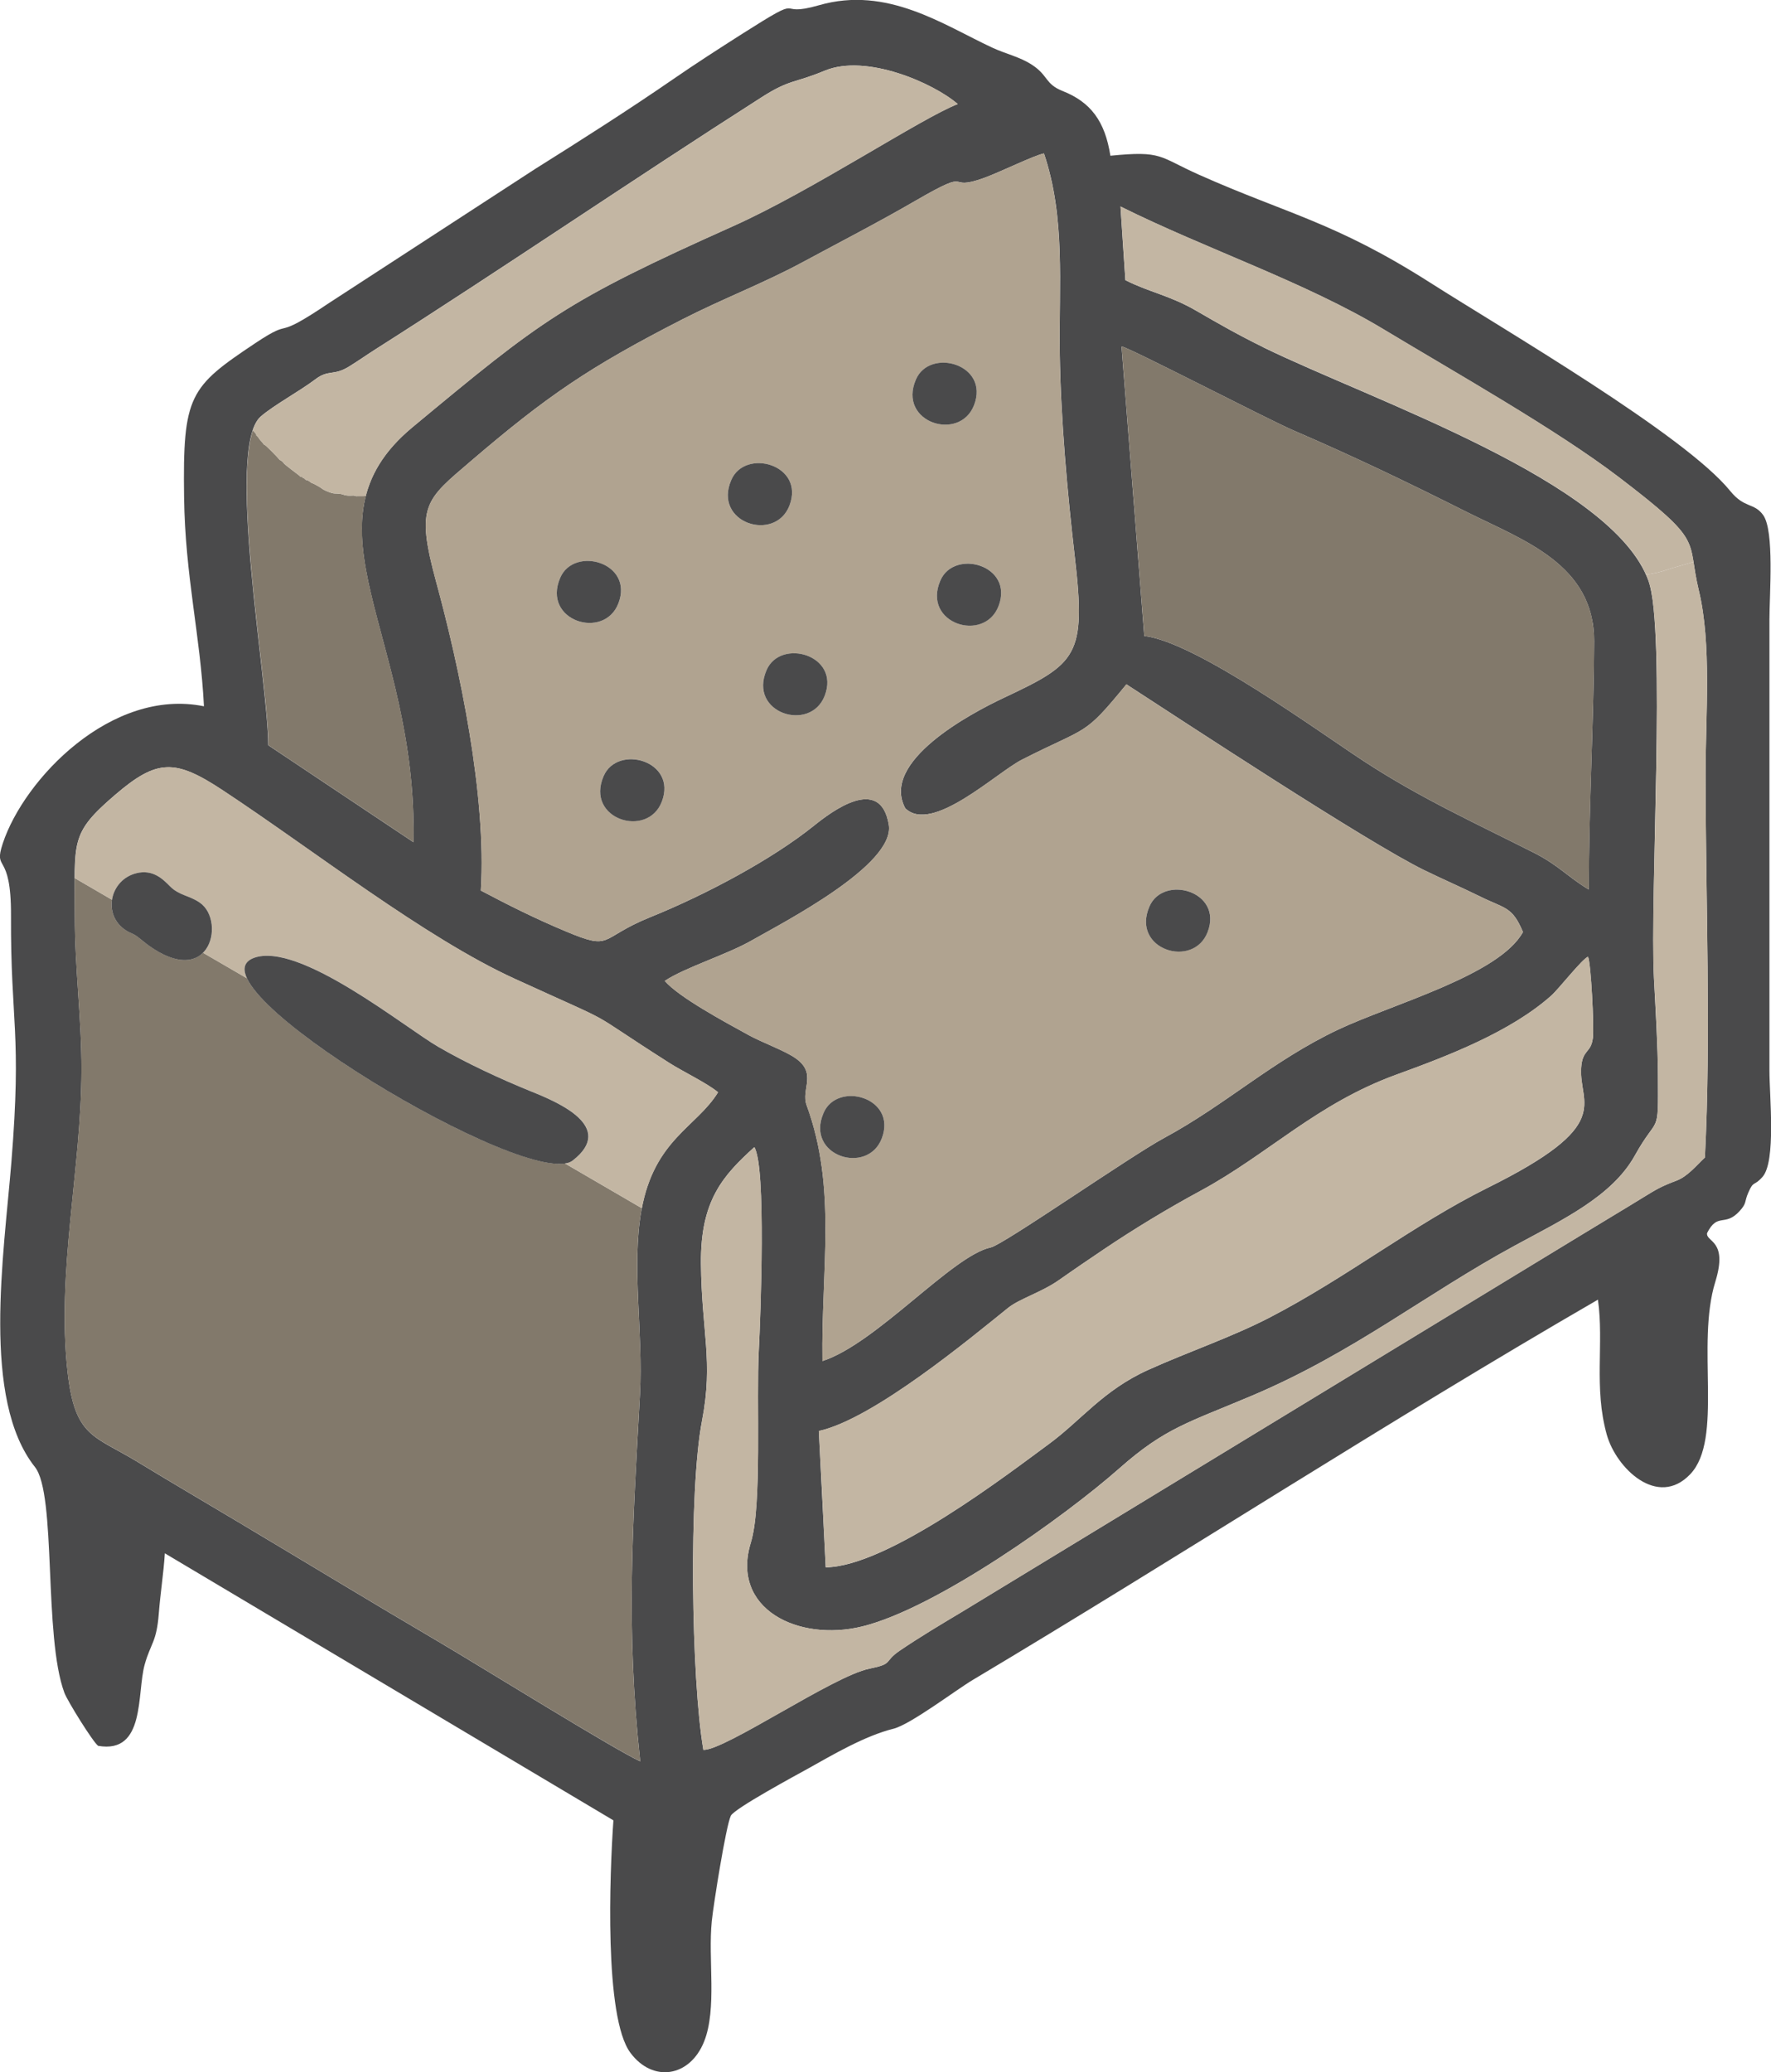 <?xml version="1.0" encoding="UTF-8"?> <!-- Creator: CorelDRAW 2021.5 --> <svg xmlns="http://www.w3.org/2000/svg" xmlns:xlink="http://www.w3.org/1999/xlink" xmlns:xodm="http://www.corel.com/coreldraw/odm/2003" xml:space="preserve" width="55.218mm" height="64.591mm" style="shape-rendering:geometricPrecision; text-rendering:geometricPrecision; image-rendering:optimizeQuality; fill-rule:evenodd; clip-rule:evenodd" viewBox="0 0 315.77 369.37"> <defs> <style type="text/css"> <![CDATA[ .fil4 {fill:none} .fil0 {fill:#4A4A4B} .fil2 {fill:#82796B} .fil1 {fill:#B0A390} .fil3 {fill:#C3B6A3} ]]> </style> </defs> <g id="Слой_x0020_1">  <path class="fil0" d="M146.01 255.07c9.71,-2.13 27.13,-16.63 33.72,-21.93 2.04,-1.64 5.97,-2.78 9.07,-4.96 2.68,-1.89 5.25,-3.63 8.04,-5.51 5.38,-3.62 11.36,-7.25 17.2,-10.4 12.12,-6.56 20.69,-15.54 34.95,-20.72 9.13,-3.32 20.28,-7.58 27.58,-14.06 1.35,-1.2 5.51,-6.54 6.57,-6.95 0.54,1.22 1.1,12.4 0.87,14.44 -0.32,2.82 -1.88,1.97 -2.09,5.41 -0.4,6.55 6.07,10.07 -16.64,21.32 -13.23,6.56 -25.16,16.02 -38.87,23.12 -6.8,3.52 -14.5,6.11 -21.66,9.34 -8.06,3.63 -12.01,9.03 -17.74,13.23 -6.91,5.06 -28.67,21.86 -39.78,21.97l-1.23 -24.28zm-31.85 58.89c-4.45,-2 -29.24,-17.39 -35.96,-21.33 -12.09,-7.1 -23.6,-14.1 -35.77,-21.36 -6.06,-3.61 -11.71,-6.93 -17.88,-10.68 -7.84,-4.77 -11.19,-4.36 -12.5,-16.05 -1.99,-17.81 2.43,-36.02 2.48,-53.71 0.03,-9.28 -1.19,-18.09 -1.19,-27.6 0.01,-13.34 -0.95,-14.57 7.15,-21.52 7.52,-6.45 10.71,-6.46 19.21,-0.85 16.31,10.76 36.04,26.28 52.08,33.61 20.16,9.22 11.1,4.53 27.59,15.02 2.43,1.54 6.79,3.63 8.65,5.21 -3.82,6.23 -11.39,8.39 -13.66,21.04 -1.8,10.04 0.35,22.03 -0.25,32.71 -1.31,23.78 -2.55,41.5 0.04,65.51zm-28.43 -155.22c1.07,-16.94 -3.83,-39.89 -7.95,-54.99 -3.72,-13.66 -1.97,-14.59 6.18,-21.56 13.55,-11.59 21.09,-16.76 37.68,-25.25 7.1,-3.63 14.56,-6.48 21.37,-10.15 7.16,-3.86 13.61,-7.17 20.37,-11.09 10.6,-6.14 4.84,-1.4 12.02,-3.96 2.71,-0.97 9.11,-4.1 10.74,-4.39 3.86,11.48 2.65,23.22 2.82,35.65 0.16,11.64 1.36,24.87 2.68,36.29 2.05,17.67 0.37,18.96 -12.68,25.1 -5.94,2.8 -22.03,11.35 -17.55,19.68 4.75,4.66 16.22,-6.33 20.82,-8.67 11.97,-6.08 10.88,-3.98 18.61,-13.42 10.07,6.53 42.94,28.16 53.11,33.13 3.26,1.59 6.6,3.04 9.91,4.67 4.49,2.22 5.77,1.76 7.68,6.35 -4.19,7.69 -23.43,12.89 -32.96,17.4 -11.71,5.54 -19.99,13.36 -31.04,19.32 -5.92,3.19 -28.66,19.03 -30.88,19.5 -6.87,1.45 -20.39,17.13 -30.02,20.25 -0.24,-16.44 2.62,-30.73 -2.81,-45.58 -1.07,-2.92 2.02,-5.74 -2.16,-8.52 -1.91,-1.28 -5.81,-2.7 -8.13,-3.97 -4.24,-2.33 -12.54,-6.79 -15.01,-9.69 3.68,-2.43 11.03,-4.65 15.54,-7.23 5.44,-3.12 25.6,-13.43 24.4,-20.61 -1.49,-8.99 -10.28,-2.29 -13.36,0.19 -7.37,5.92 -19.04,12.2 -29.21,16.31 -9.28,3.75 -6.54,6.07 -15.12,2.47 -5.45,-2.28 -10.23,-4.69 -15.04,-7.23zm175.87 -67.44c9.92,4.98 22.67,9.26 22.63,23.01 -0.05,14.65 -0.96,29.27 -0.95,44.24 -3.55,-2.09 -5.4,-4.34 -9.76,-6.54 -10.74,-5.43 -20.13,-9.68 -30.22,-16.25 -8.14,-5.31 -30.07,-21.35 -39.28,-22.4l-4.05 -51.6c0.89,-0.07 26.12,13.02 30.69,14.98 10.94,4.71 20.61,9.38 30.94,14.56zm-36.4 -29.43c-4.24,-2.07 -7.84,-4.12 -11.91,-6.48 -4.79,-2.78 -8.55,-3.35 -12.64,-5.46l-0.87 -13.12c15.07,7.51 32.99,13.49 46.96,21.92 12.68,7.65 30.77,17.84 41.93,26.35 15.43,11.78 11.98,10.83 14.23,20.18 2.3,9.58 1.2,22.09 1.2,32.79 0,22.04 1,46.53 -0.12,68.27 -1.52,1.42 -3.08,3.38 -5.08,4.13 -2.75,1.03 -3.68,1.61 -5.8,2.91 -3.87,2.39 -7.45,4.5 -11.15,6.77l-110.49 67.21c-3.6,2.15 -7.49,4.47 -11.02,6.87 -3.05,2.07 -0.96,2.31 -5.49,3.24 -6.42,1.32 -25.67,14.55 -29.54,14.46 -2.17,-12.56 -2.64,-46.26 -0.24,-58.68 2.05,-10.6 -0.09,-15.95 -0.19,-28.03 -0.1,-11.22 3.91,-15.64 9.51,-20.72 2.15,3.31 1.11,30.27 0.8,36.21 -0.47,8.84 0.61,27.71 -1.41,34.24 -3.67,11.88 8.47,17.75 19.81,14.99 13.19,-3.22 36.13,-19.57 45.89,-28.19 8.23,-7.28 12.34,-8.16 23.77,-13.01 18.12,-7.69 30.8,-18.05 46.84,-26.75 8.42,-4.57 17.24,-8.71 21.3,-16 4.19,-7.55 4.19,-3.07 4.12,-14.17 -0.04,-5.69 -0.41,-11.71 -0.71,-17.4 -0.77,-14.57 2.18,-62.08 -0.97,-70.85 -6.36,-17.74 -49.06,-32.06 -68.73,-41.66zm-177.37 70.97c-0.01,-11.26 -7.69,-53.06 -1.35,-58.59 2.33,-2.03 6.89,-4.48 9.79,-6.67 2.33,-1.76 3.18,-0.52 5.99,-2.26 1.72,-1.07 3.12,-2.06 4.69,-3.06 22.95,-14.59 45.82,-30.22 68.84,-44.92 5.11,-3.26 5.74,-2.45 11.26,-4.74 7.38,-3.07 19.41,2.21 23.71,5.95 -6.38,2.44 -25.99,15.47 -40.05,21.76 -30.08,13.46 -34.01,16.62 -57.16,35.83 -20.82,17.28 0.99,37.15 0.16,73.97l-25.87 -17.27zm-11.48 -6.95c-16.48,-3.34 -32.06,12.98 -35.85,24.43 -1.74,5.26 1.51,1.17 1.46,12.91 -0.08,19.18 1.95,20.69 0.07,43.91 -1.34,16.57 -5.37,42.28 4.2,54.35 3.87,4.88 1.5,30.15 5.25,40.24 0.55,1.48 5.12,8.82 6.02,9.46 8.51,1.47 6.85,-9.39 8.31,-14.54 1.07,-3.78 2.11,-3.95 2.5,-9.01 0.28,-3.63 0.86,-7.25 1.08,-10.77l79.98 47.6c-0.66,9.39 -1.68,35.11 3.03,41.43 4.02,5.4 10.62,4.31 13.14,-2 2.33,-5.84 0.68,-14.67 1.37,-21.46 0.3,-2.95 2.51,-16.89 3.39,-18.78 0.61,-1.3 11.87,-7.36 13.83,-8.45 4.35,-2.43 10.06,-5.8 15.17,-7.07 3.03,-0.75 11.11,-6.89 14.13,-8.69 37.35,-22.29 74.07,-46.15 111.48,-67.79 1.1,7.78 -0.77,15.68 1.58,24.07 1.66,5.94 9.05,13.16 14.88,7.04 5.96,-6.26 0.98,-23.06 4.47,-34.3 2.32,-7.49 -1.71,-7.03 -1.47,-8.68 1.9,-3.75 3.15,-1.02 5.8,-3.92 1.33,-1.46 0.82,-1.64 1.55,-3.29 0.99,-2.27 0.94,-1.01 2.53,-2.8 2.45,-2.76 1.24,-14.38 1.24,-18.98 0,-13.4 0,-26.79 0,-40.19 -0,-13.4 -0,-26.79 -0,-40.19 0,-4.41 0.91,-15.79 -1.12,-18.61 -1.63,-2.26 -3.31,-1.13 -5.88,-4.3 -8.08,-9.98 -40.35,-28.75 -53.45,-37.1 -16.98,-10.82 -25.46,-12.23 -41.25,-19.26 -7.25,-3.23 -6.45,-4.32 -15.81,-3.39 -0.96,-6.19 -3.55,-9.57 -8.5,-11.53 -3.19,-1.26 -2.54,-2.77 -5.48,-4.68 -2.21,-1.44 -4.62,-1.91 -7.09,-3.06 -8.68,-4.04 -18.71,-11.06 -30.87,-7.56 -8.44,2.43 -1.54,-2.63 -13.75,5.13 -4.2,2.68 -8.23,5.27 -12.26,8.05 -7.8,5.38 -16.47,10.9 -24.65,16.03l-36.68 23.85c-10.69,7.21 -5.83,2.28 -13.17,7.17 -11.74,7.83 -12.96,9.26 -12.71,27.47 0.19,14.09 2.9,24.57 3.54,37.22z"></path> <path class="fil1" d="M157.22 202.92c-2.56,6.63 -13.71,3.12 -10.37,-4.56 2.48,-5.71 13.19,-2.73 10.37,4.56zm58.1 -36.8c-2.56,6.63 -13.71,3.12 -10.37,-4.56 2.48,-5.71 13.19,-2.73 10.37,4.56zm-97.32 -23.24c-2.56,6.63 -13.71,3.12 -10.37,-4.56 2.48,-5.71 13.19,-2.73 10.37,4.56zm29.05 -18.88c-2.56,6.63 -13.71,3.12 -10.37,-4.56 2.48,-5.71 13.19,-2.73 10.37,4.56zm30.99 -15.98c-2.56,6.63 -13.71,3.12 -10.37,-4.56 2.48,-5.71 13.19,-2.73 10.37,4.56zm-67.78 -0.48c-2.56,6.63 -13.71,3.12 -10.37,-4.56 2.48,-5.71 13.19,-2.73 10.37,4.56zm30.5 -17.43c-2.56,6.63 -13.71,3.12 -10.37,-4.56 2.48,-5.71 13.19,-2.73 10.37,4.56zm32.92 -17.91c-2.56,6.63 -13.71,3.12 -10.37,-4.56 2.48,-5.71 13.19,-2.73 10.37,4.56zm-87.95 86.54c4.81,2.54 9.6,4.94 15.04,7.23 8.58,3.6 5.84,1.28 15.12,-2.47 10.17,-4.11 21.84,-10.39 29.21,-16.31 3.08,-2.47 11.87,-9.17 13.36,-0.19 1.19,7.19 -18.96,17.49 -24.4,20.61 -4.5,2.58 -11.86,4.8 -15.54,7.23 2.48,2.89 10.77,7.36 15.01,9.69 2.31,1.27 6.21,2.69 8.13,3.97 4.17,2.78 1.09,5.6 2.16,8.52 5.43,14.85 2.58,29.14 2.81,45.58 9.63,-3.12 23.15,-18.8 30.02,-20.25 2.22,-0.47 24.96,-16.31 30.88,-19.5 11.05,-5.96 19.33,-13.77 31.04,-19.32 9.53,-4.51 28.78,-9.71 32.96,-17.4 -1.91,-4.59 -3.19,-4.13 -7.68,-6.35 -3.31,-1.63 -6.64,-3.08 -9.91,-4.67 -10.18,-4.97 -43.04,-26.6 -53.11,-33.13 -7.73,9.44 -6.65,7.34 -18.61,13.42 -4.6,2.34 -16.07,13.33 -20.82,8.67 -4.48,-8.33 11.61,-16.88 17.55,-19.68 13.05,-6.14 14.74,-7.43 12.68,-25.1 -1.33,-11.41 -2.52,-24.64 -2.68,-36.29 -0.17,-12.44 1.03,-24.17 -2.82,-35.65 -1.63,0.29 -8.03,3.43 -10.74,4.39 -7.18,2.57 -1.42,-2.18 -12.02,3.96 -6.76,3.92 -13.21,7.23 -20.37,11.09 -6.8,3.67 -14.27,6.52 -21.37,10.15 -16.59,8.49 -24.13,13.66 -37.68,25.25 -8.15,6.97 -9.9,7.9 -6.18,21.56 4.12,15.1 9.02,38.05 7.95,54.99z"></path> <path class="fil2" d="M13.32 156.51l6.65 3.87c-0.31,2 0.44,4.15 2.49,5.45 0.96,0.61 1.34,0.51 2.44,1.43 5.63,4.72 9.36,4.51 11.3,2.56l7.84 4.56c4.71,9.99 46.69,34.54 56.68,32.99l13.71 7.98c-0.02,0.12 -0.05,0.25 -0.07,0.37 -1.8,10.04 0.35,22.03 -0.25,32.71 -1.31,23.78 -2.55,41.5 0.04,65.51 -4.45,-2 -29.24,-17.39 -35.96,-21.33 -12.09,-7.1 -23.6,-14.1 -35.77,-21.36 -6.06,-3.61 -11.71,-6.93 -17.88,-10.68 -7.84,-4.77 -11.19,-4.36 -12.5,-16.05 -1.99,-17.81 2.43,-36.02 2.48,-53.71 0.03,-9.28 -1.19,-18.09 -1.19,-27.6 0,-2.67 -0.04,-4.86 -0.03,-6.71z"></path> <path class="fil3" d="M13.32 156.51l6.65 3.87c0.33,-2.15 1.89,-4.14 4.38,-4.74 2.96,-0.71 4.73,1.09 5.97,2.34 1.62,1.64 3.39,1.6 5.31,2.91 2.65,1.81 2.9,6.61 0.58,8.94l7.84 4.56c-0.81,-1.72 -0.52,-3.01 1.24,-3.66 8.05,-2.97 26.9,12.41 32.91,15.88 4.96,2.86 11,5.7 16.7,8 4.64,1.87 14.95,6.25 7.24,12.23 -0.35,0.27 -0.82,0.45 -1.4,0.54l13.71 7.98c2.35,-12.32 9.81,-14.5 13.59,-20.67 -1.85,-1.58 -6.22,-3.66 -8.65,-5.21 -16.49,-10.49 -7.42,-5.81 -27.59,-15.02 -16.04,-7.33 -35.77,-22.85 -52.08,-33.61 -8.5,-5.61 -11.69,-5.6 -19.21,0.85 -6.47,5.55 -7.16,7.45 -7.18,14.81z"></path> <path class="fil3" d="M293.5 102.42c1.37,-0.16 2.7,-0.51 3.7,-0.85 1.6,-0.55 3.22,-0.92 4.76,-1.42 0.21,1.34 0.43,2.95 0.95,5.11 2.3,9.58 1.2,22.09 1.2,32.79 0,22.04 1,46.53 -0.12,68.27 -1.52,1.42 -3.08,3.38 -5.08,4.13 -2.75,1.03 -3.68,1.61 -5.8,2.91 -3.87,2.39 -7.45,4.5 -11.15,6.77l-110.49 67.21c-3.6,2.15 -7.49,4.47 -11.02,6.87 -3.05,2.07 -0.96,2.31 -5.49,3.24 -6.42,1.32 -25.67,14.55 -29.54,14.46 -2.17,-12.56 -2.64,-46.26 -0.24,-58.68 2.05,-10.6 -0.09,-15.95 -0.19,-28.03 -0.1,-11.22 3.91,-15.64 9.51,-20.72 2.15,3.31 1.11,30.27 0.8,36.21 -0.47,8.84 0.61,27.71 -1.41,34.24 -3.67,11.88 8.47,17.75 19.81,14.99 13.19,-3.22 36.13,-19.57 45.89,-28.19 8.23,-7.28 12.34,-8.16 23.77,-13.01 18.12,-7.69 30.8,-18.05 46.84,-26.75 8.42,-4.57 17.24,-8.71 21.3,-16 4.19,-7.55 4.19,-3.07 4.12,-14.17 -0.04,-5.69 -0.41,-11.71 -0.71,-17.4 -0.77,-14.57 2.18,-62.08 -0.97,-70.85 -0.13,-0.37 -0.28,-0.74 -0.44,-1.1z"></path> <path class="fil3" d="M293.5 102.42c1.37,-0.16 2.7,-0.51 3.7,-0.85 1.6,-0.55 3.22,-0.92 4.76,-1.42 -0.71,-4.49 -1.41,-6.02 -13.28,-15.08 -11.16,-8.51 -29.25,-18.71 -41.93,-26.35 -13.97,-8.43 -31.89,-14.41 -46.96,-21.92l0.87 13.12c4.1,2.11 7.86,2.68 12.64,5.46 4.07,2.36 7.67,4.41 11.91,6.48 19.27,9.4 60.6,23.33 68.29,40.56z"></path> <path class="fil2" d="M204.03 113.36c9.21,1.05 31.13,17.09 39.28,22.4 10.09,6.57 19.47,10.82 30.22,16.25 4.36,2.2 6.22,4.46 9.76,6.54 -0.01,-14.97 0.89,-29.58 0.95,-44.24 0.05,-13.75 -12.71,-18.03 -22.63,-23.01 -10.33,-5.18 -20,-9.85 -30.94,-14.56 -4.56,-1.96 -29.8,-15.05 -30.69,-14.98l4.05 51.6z"></path> <path class="fil3" d="M146.01 255.07l1.23 24.28c11.11,-0.11 32.87,-16.9 39.78,-21.97 5.73,-4.2 9.68,-9.6 17.74,-13.23 7.15,-3.22 14.86,-5.82 21.66,-9.34 13.71,-7.09 25.64,-16.56 38.87,-23.12 22.71,-11.26 16.24,-14.77 16.64,-21.32 0.21,-3.45 1.77,-2.59 2.09,-5.41 0.23,-2.04 -0.33,-13.22 -0.87,-14.44 -1.06,0.41 -5.22,5.75 -6.57,6.95 -7.3,6.48 -18.45,10.75 -27.58,14.06 -14.26,5.18 -22.83,14.17 -34.95,20.72 -5.84,3.16 -11.82,6.78 -17.2,10.4 -2.79,1.88 -5.35,3.63 -8.04,5.51 -3.1,2.18 -7.04,3.32 -9.07,4.96 -6.58,5.3 -24.01,19.8 -33.72,21.93z"></path> <g id="_859205568"> <path class="fil2" d="M45.07 76.67c0.01,0.02 0.02,0.03 0.02,0.03 0.04,0.04 0.56,0.64 0.57,0.66 0.17,0.4 -0.25,-0.06 0.28,0.47 0.25,0.25 0.21,0.4 0.76,0.95 0.4,0.4 0.12,0.34 0.57,0.57 0.21,0.1 2.25,2.17 2.46,2.46 0.26,0.36 0.43,0.13 0.95,0.85 0.11,0.15 2.33,1.85 2.65,2.08 0.33,0.24 0.07,0.28 0.57,0.28 0.25,0.49 -0.07,-0.17 0.47,0.38 0.32,0.32 0.31,0.06 0.76,0.38 0.75,0.54 0.26,0.18 0.85,0.47 0.21,0.1 1.23,0.66 1.32,0.76 0.33,0.33 1.83,0.95 2.36,0.95 0.41,0 1.19,0.05 1.51,0.19 0.79,0.33 1.83,0.12 1.99,0.19 0.36,0.15 0.38,0.09 0.76,0.09 0.67,0 0.94,0.02 1.31,-0.02 -3.78,14.85 9.14,33.2 8.5,61.7l-25.87 -17.27c-0,-10.22 -6.33,-45.56 -2.77,-56.16z"></path> <path class="fil4" d="M65.21 88.41c-3.78,14.85 9.14,33.2 8.5,61.7l-25.87 -17.27c-0,-10.22 -6.33,-45.56 -2.77,-56.16"></path> </g> <g id="_859206048"> <path class="fil3" d="M45.07 76.67c0.01,0.02 0.02,0.03 0.02,0.03 0.04,0.04 0.56,0.64 0.57,0.66 0.17,0.4 -0.25,-0.06 0.28,0.47 0.25,0.25 0.21,0.4 0.76,0.95 0.4,0.4 0.12,0.34 0.57,0.57 0.21,0.1 2.25,2.17 2.46,2.46 0.26,0.36 0.43,0.13 0.95,0.85 0.11,0.15 2.33,1.85 2.65,2.08 0.33,0.24 0.07,0.28 0.57,0.28 0.25,0.49 -0.07,-0.17 0.47,0.38 0.32,0.32 0.31,0.06 0.76,0.38 0.75,0.54 0.26,0.18 0.85,0.47 0.21,0.1 1.23,0.66 1.32,0.76 0.33,0.33 1.83,0.95 2.36,0.95 0.41,0 1.19,0.05 1.51,0.19 0.79,0.33 1.83,0.12 1.99,0.19 0.36,0.15 0.38,0.09 0.76,0.09 0.67,0 0.94,0.02 1.31,-0.02 1.1,-4.33 3.63,-8.37 8.34,-12.27 23.15,-19.21 27.08,-22.37 57.16,-35.83 14.06,-6.29 33.67,-19.32 40.05,-21.76 -4.3,-3.74 -16.34,-9.01 -23.71,-5.95 -5.52,2.3 -6.15,1.48 -11.26,4.74 -23.02,14.7 -45.89,30.33 -68.84,44.92 -1.57,1 -2.96,1.99 -4.69,3.06 -2.81,1.74 -3.65,0.5 -5.99,2.26 -2.9,2.19 -7.46,4.64 -9.79,6.67 -0.59,0.51 -1.06,1.34 -1.42,2.43z"></path> <path class="fil4" d="M65.21 88.41c1.1,-4.33 3.63,-8.37 8.34,-12.27 23.15,-19.21 27.08,-22.37 57.16,-35.83 14.06,-6.29 33.67,-19.32 40.05,-21.76 -4.3,-3.74 -16.34,-9.01 -23.71,-5.95 -5.52,2.3 -6.15,1.48 -11.26,4.74 -23.02,14.7 -45.89,30.33 -68.84,44.92 -1.57,1 -2.96,1.99 -4.69,3.06 -2.81,1.74 -3.65,0.5 -5.99,2.26 -2.9,2.19 -7.46,4.64 -9.79,6.67 -0.59,0.51 -1.06,1.34 -1.42,2.43"></path> </g> <path class="fil0" d="M45.28 170.74c-12.53,4.63 49.39,41.89 56.84,36.11 7.71,-5.98 -2.6,-10.36 -7.24,-12.23 -5.69,-2.3 -11.74,-5.13 -16.7,-8 -6.01,-3.47 -24.86,-18.85 -32.91,-15.88z"></path> <path class="fil0" d="M24.35 155.64c-4.8,1.16 -6.14,7.49 -1.89,10.2 0.96,0.61 1.34,0.51 2.44,1.43 12.36,10.36 15.59,-3.06 10.72,-6.38 -1.92,-1.31 -3.69,-1.27 -5.31,-2.91 -1.24,-1.25 -3.01,-3.06 -5.97,-2.34z"></path> <path class="fil0" d="M173.68 72.2c2.81,-7.29 -7.9,-10.28 -10.37,-4.56 -3.33,7.68 7.82,11.19 10.37,4.56z"></path> <path class="fil0" d="M178.04 108.03c2.81,-7.29 -7.9,-10.28 -10.37,-4.56 -3.33,7.68 7.82,11.19 10.37,4.56z"></path> <path class="fil0" d="M110.26 107.54c2.81,-7.29 -7.9,-10.28 -10.37,-4.56 -3.33,7.68 7.82,11.19 10.37,4.56z"></path> <path class="fil0" d="M140.76 90.11c2.81,-7.29 -7.9,-10.28 -10.37,-4.56 -3.33,7.68 7.82,11.19 10.37,4.56z"></path> <path class="fil0" d="M157.22 202.92c2.81,-7.29 -7.9,-10.28 -10.37,-4.56 -3.34,7.68 7.82,11.19 10.37,4.56z"></path> <path class="fil0" d="M118 142.89c2.81,-7.29 -7.9,-10.28 -10.37,-4.56 -3.34,7.68 7.82,11.19 10.37,4.56z"></path> <path class="fil0" d="M215.32 166.13c2.81,-7.29 -7.9,-10.28 -10.37,-4.56 -3.34,7.68 7.82,11.19 10.37,4.56z"></path> <path class="fil0" d="M147.05 124c2.81,-7.29 -7.9,-10.28 -10.37,-4.56 -3.34,7.68 7.82,11.19 10.37,4.56z"></path> </g> </svg> 